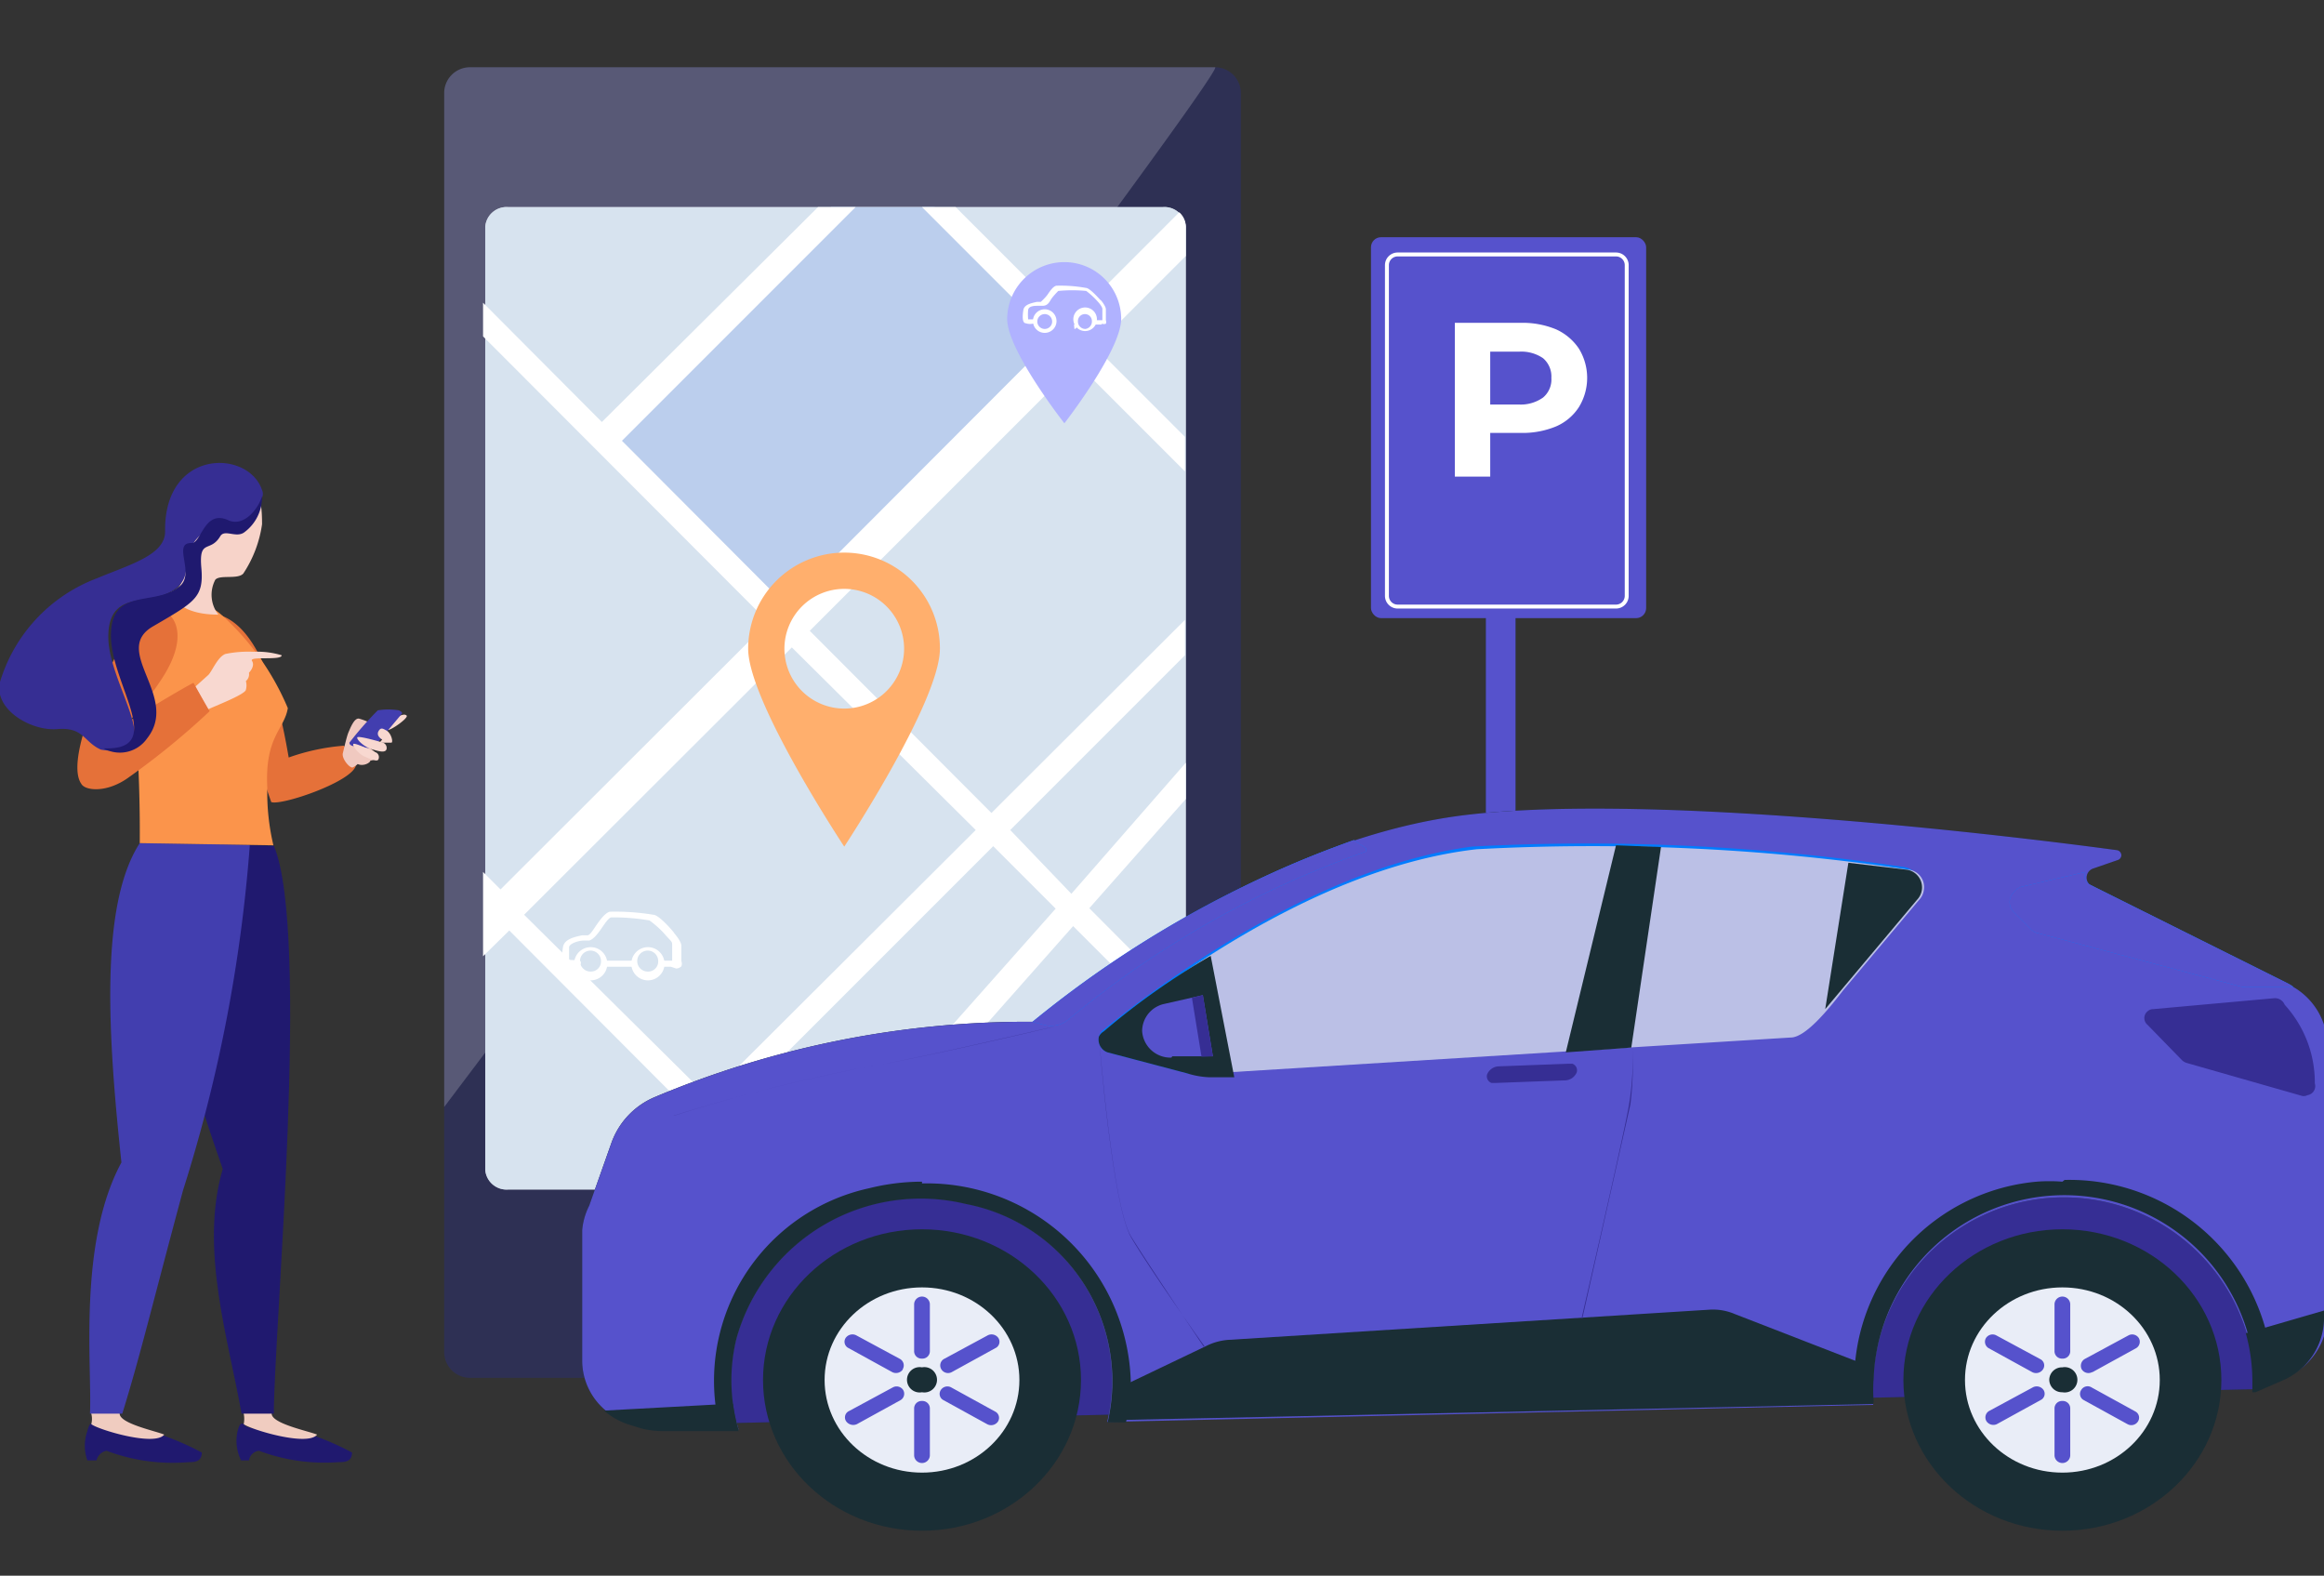 <?xml version="1.0" encoding="UTF-8"?> <svg xmlns="http://www.w3.org/2000/svg" id="Слой_1" data-name="Слой 1" viewBox="0 0 53.21 36.07"><rect x="0" y="0" width="53.21" height="36.07" fill="#333333" stroke="none"/> <defs> <style>.cls-1{fill:#1a2e35;}.cls-2{fill:#5652cc;}.cls-3,.cls-6{fill:#fff;}.cls-4{fill:#9dafe2;}.cls-5{fill:#2e3054;}.cls-6{opacity:0.2;}.cls-7{fill:#bdd1e4;opacity:0.6;}.cls-8{fill:#bbceed;}.cls-9{fill:#ffaf6d;}.cls-10{fill:#b0b2ff;}.cls-11{fill:#362e94;}.cls-12{fill:#007cff;}.cls-13{fill:#bbc0e6;}.cls-14{fill:#e9edf7;}.cls-15{fill:#20196f;}.cls-16{fill:#f0ccc0;}.cls-17{fill:#423eaf;}.cls-18{fill:#e57139;}.cls-19{fill:#f0c9c0;}.cls-20{fill:#f8d8d0;}.cls-21{fill:#fb944b;}.cls-22{fill:#f7d3c9;}.cls-23{fill:#362e93;}.cls-24{fill:#1f196f;}</style> </defs> <rect class="cls-1" x="34.02" y="13.89" width="0.68" height="17.54"></rect> <rect class="cls-2" x="34.02" y="13.89" width="0.68" height="17.54"></rect> <rect class="cls-2" x="31.39" y="5.43" width="6.3" height="8.72" rx="0.23"></rect> <path class="cls-3" d="M37,13.93H32a.29.29,0,0,1-.29-.29V6.07A.29.29,0,0,1,32,5.78h5a.29.29,0,0,1,.29.29v7.57A.29.29,0,0,1,37,13.93ZM32,5.87a.2.2,0,0,0-.2.2v7.57a.2.2,0,0,0,.2.2h5a.2.2,0,0,0,.2-.2V6.07a.2.2,0,0,0-.2-.2Z"></path> <path class="cls-3" d="M35.63,7.54a1.25,1.25,0,0,1,.52.44,1.28,1.28,0,0,1,0,1.34,1.18,1.18,0,0,1-.52.44,2,2,0,0,1-.81.15h-.7v1h-.81V7.39h1.51A2,2,0,0,1,35.63,7.54Zm-.3,1.56a.54.54,0,0,0,.19-.45.55.55,0,0,0-.19-.45.88.88,0,0,0-.55-.15h-.66V9.26h.66A.88.88,0,0,0,35.33,9.1Z"></path> <path class="cls-4" d="M14,19.78a1.63,1.63,0,0,0-1.62,1.62c0,.89,1.62,2.93,1.62,2.93s1.62-2,1.62-2.93A1.63,1.63,0,0,0,14,19.78Z"></path> <path class="cls-5" d="M28.41,30.94a.59.59,0,0,1-.59.6H10.75a.59.59,0,0,1-.58-.6V2.14a.59.59,0,0,1,.58-.6H27.82a.59.59,0,0,1,.59.6Z"></path> <path class="cls-6" d="M27.82,1.54H10.75a.59.59,0,0,0-.58.6v23.2S28.15,1.54,27.82,1.54Z"></path> <path class="cls-3" d="M27.15,26.78a.49.49,0,0,1-.52.45h-15a.49.49,0,0,1-.52-.45V5.19a.49.49,0,0,1,.52-.45H26.63a.49.49,0,0,1,.52.45Z"></path> <path class="cls-7" d="M27.15,26.78a.49.49,0,0,1-.52.45h-15a.49.49,0,0,1-.52-.45V5.19a.49.49,0,0,1,.52-.45H26.63a.49.49,0,0,1,.52.45Z"></path> <polygon class="cls-8" points="13.89 9.93 18.19 14.27 24.66 7.99 21.47 4.75 21.36 4.74 19.03 4.74 13.89 9.93"></polygon> <path class="cls-3" d="M27.15,17.46l-2.62,3L23.13,19l4-4v-.81l-4.43,4.42-4.16-4.17,6.12-6.12,2.47,2.47V10L25.07,7.94l2.08-2.08V5.19A.44.44,0,0,0,27,4.86l-2.5,2.5L21.88,4.74h-.77l3,3L18,13.86l-3.76-3.77,5.35-5.35h-.86L13.78,9.66,11.06,6.93V7.7l6.53,6.54-6.13,6.12-.4-.4v.77h0l0,0v1.16l.6-.59,4.16,4.17-1.73,1.73h.81l1.33-1.33,1.32,1.33h.77l-1.7-1.71,6.12-6.12,1.43,1.43-5.68,6.4h.77l5.31-6,2.58,2.58v-.77l-2.21-2.22,2.21-2.5ZM16.21,25.11,12,20.94l6.13-6.12L22.34,19Z"></path> <path class="cls-9" d="M19.33,12.65a2.2,2.2,0,0,0-2.2,2.2c0,1.21,2.2,4.53,2.2,4.53s2.19-3.32,2.19-4.53A2.19,2.19,0,0,0,19.33,12.65Zm0,3.57a1.37,1.37,0,1,1,1.37-1.37A1.37,1.37,0,0,1,19.33,16.22Z"></path> <path class="cls-10" d="M24.37,6a1.31,1.31,0,0,0-1.31,1.3c0,.72,1.31,2.39,1.31,2.39s1.3-1.67,1.3-2.39A1.3,1.3,0,0,0,24.37,6Z"></path> <path class="cls-3" d="M15.36,22.13h-.22s-.06,0-.06-.07a.07.07,0,0,1,.06-.07h.25v0s0-.27,0-.35,0-.07-.13-.21a2.14,2.14,0,0,0-.39-.36h0A4.86,4.86,0,0,0,14,21c-.06,0-.15.14-.22.24s-.18.26-.29.29l-.12,0c-.13,0-.33.07-.34.15,0,.24,0,.28,0,.29a.67.67,0,0,0,.2,0,.07.07,0,0,1,.07.07.07.07,0,0,1-.06.07.72.72,0,0,1-.27,0c-.12-.06-.11-.25-.08-.43s.25-.23.44-.27l.12,0c.06,0,.14-.14.21-.24s.19-.27.3-.3a5.31,5.31,0,0,1,1,.07c.13,0,.47.4.47.41s.17.19.17.3V22a.16.16,0,0,1,0,.12.17.17,0,0,1-.12.05Zm-.88,0h-.64a.07.07,0,0,1,0-.14h.64a.07.07,0,0,1,.07.06.07.07,0,0,1-.07.07Z"></path> <path class="cls-3" d="M13.15,22a.38.38,0,0,1,.75,0,.38.38,0,1,1-.75,0Zm.13,0a.24.24,0,0,0,.24.24.23.23,0,0,0,.24-.24.24.24,0,0,0-.24-.24A.24.24,0,0,0,13.28,22Z"></path> <path class="cls-3" d="M14.46,22a.38.38,0,0,1,.75,0,.38.38,0,1,1-.75,0Zm.13,0a.24.24,0,0,0,.24.24.23.23,0,0,0,.24-.24.24.24,0,0,0-.24-.24A.24.24,0,0,0,14.59,22Z"></path> <path class="cls-3" d="M25.22,7.43h-.15a.05.05,0,0,1,0-.1h.17V7.07s0-.05-.1-.16a1.77,1.77,0,0,0-.27-.25h0a3.33,3.33,0,0,0-.64,0s-.1.1-.15.17S24,7,23.87,7l-.09,0c-.09,0-.23,0-.24.1s0,.2,0,.21h.14a0,0,0,0,1,0,.09.29.29,0,0,1-.19,0c-.09,0-.08-.17-.06-.3s.18-.16.31-.19l.09,0s.1-.09.15-.16.13-.2.21-.21a3.27,3.27,0,0,1,.67.05c.1,0,.33.28.34.28s.12.14.12.21v.25a.11.11,0,0,1,0,.08.12.12,0,0,1-.09,0Zm-.63,0h-.44a.05.05,0,0,1,0,0,0,0,0,0,1,0,0h.45a.05.05,0,0,1,0,.1Z"></path> <path class="cls-3" d="M23.65,7.36a.27.27,0,1,1,.27.26A.27.27,0,0,1,23.65,7.36Zm.1,0a.17.17,0,0,0,.34,0,.17.17,0,0,0-.34,0Z"></path> <path class="cls-3" d="M24.58,7.36a.27.27,0,1,1,.53,0,.27.27,0,0,1-.53,0Zm.1,0a.17.17,0,0,0,.17.17A.17.17,0,0,0,25,7.36a.16.16,0,0,0-.16-.17A.16.16,0,0,0,24.68,7.36Z"></path> <polygon class="cls-1" points="51.64 31.8 14.74 32.62 14.74 26.63 51.99 26.63 51.64 31.8"></polygon> <polygon class="cls-11" points="51.64 31.8 14.74 32.62 14.74 26.63 51.99 26.63 51.64 31.8"></polygon> <path class="cls-1" d="M13.33,28.16v3a1.49,1.49,0,0,0,1.1,1.42l.26.08a2.05,2.05,0,0,0,.49.06l1.73,0a3.77,3.77,0,0,1-.05-2.08,4.38,4.38,0,0,1,5.24-3.09,4.13,4.13,0,0,1,3.25,5l17.54-.39a3.92,3.92,0,0,1,0-.59,4.37,4.37,0,0,1,8.73,0v.24l.07,0,.6-.26a1.56,1.56,0,0,0,1-1.43V23.93a1.57,1.57,0,0,0-.88-1.39l-4.51-2.25a.25.25,0,0,1-.11-.12.22.22,0,0,1,.14-.29l.55-.19a.12.12,0,0,0,.09-.1.12.12,0,0,0-.11-.13c-2.14-.29-10.47-1.32-14.85-.81-5.05.58-9.89,4.74-9.89,4.74A22,22,0,0,0,15,25.11a1.79,1.79,0,0,0-1,1.05l-.51,1.44A1.54,1.54,0,0,0,13.33,28.16Z"></path> <path class="cls-2" d="M13.33,28.16v3a1.49,1.49,0,0,0,1.1,1.42l.26.08a2.05,2.05,0,0,0,.49.06l1.73,0a3.77,3.77,0,0,1-.05-2.08,4.38,4.38,0,0,1,5.24-3.09,4.13,4.13,0,0,1,3.25,5l17.54-.39a3.92,3.92,0,0,1,0-.59,4.37,4.37,0,0,1,8.73,0v.24l.07,0,.6-.26a1.56,1.56,0,0,0,1-1.43V23.93a1.57,1.57,0,0,0-.88-1.39l-4.51-2.25a.25.25,0,0,1-.11-.12.22.22,0,0,1,.14-.29l.55-.19a.12.12,0,0,0,.09-.1.12.12,0,0,0-.11-.13c-2.14-.29-10.47-1.32-14.85-.81-5.05.58-9.89,4.74-9.89,4.74A22,22,0,0,0,15,25.11a1.79,1.79,0,0,0-1,1.05l-.51,1.44A1.54,1.54,0,0,0,13.33,28.16Z"></path> <path class="cls-1" d="M42.89,32.14a3.48,3.48,0,0,1,0-.55c0-.1,0-.19,0-.28l-3.17-1.23a1.27,1.27,0,0,0-.58-.1l-11,.69a1.34,1.34,0,0,0-.52.14l-2.09,1a4.08,4.08,0,0,1-.11.7Z"></path> <path class="cls-1" d="M53.21,30.11V30l-1.79.52a4.13,4.13,0,0,1,.15,1.11v.24l.07,0,.6-.26A1.56,1.56,0,0,0,53.21,30.11Z"></path> <path class="cls-1" d="M13.83,32.29a1.61,1.61,0,0,0,.6.33l.26.08a2.07,2.07,0,0,0,.5.06l1.72,0a4.4,4.4,0,0,1-.13-.63Z"></path> <path class="cls-1" d="M47.22,27.05a3.81,3.81,0,0,0-.59,0,4.59,4.59,0,0,0-4.15,5.06h.42a3.92,3.92,0,0,1,0-.59,4.37,4.37,0,0,1,8.73,0v.24l.07,0,.34-.15v-.06a4.66,4.66,0,0,0-4.77-4.54Z"></path> <path class="cls-1" d="M21.11,27.05a5,5,0,0,0-1.21.15,4.51,4.51,0,0,0-3.41,5.53h.42a4,4,0,0,1-.05-2.08,4.38,4.38,0,0,1,5.25-3.09,4.13,4.13,0,0,1,3.25,5h.42a4.24,4.24,0,0,0,.11-.94,4.67,4.67,0,0,0-4.78-4.53Z"></path> <path class="cls-12" d="M25.27,23.57a.29.29,0,0,0-.11.16.31.31,0,0,0,.2.36l1.82.48a1.21,1.21,0,0,0,.5,0L41.19,23a1.38,1.38,0,0,0,.87-.46l1.77-2a.41.41,0,0,0-.22-.69,49.11,49.11,0,0,0-9.91-.47C30.31,19.83,26.9,22.24,25.27,23.57Z"></path> <path class="cls-13" d="M25.33,23.57a.36.36,0,0,0-.11.16.31.31,0,0,0,.2.36l1.83.48a1.15,1.15,0,0,0,.49,0L41,23.75c.33,0,.84-.61,1.2-1.08l1.74-2.07a.41.41,0,0,0,.11-.24.4.4,0,0,0-.33-.45,49.11,49.11,0,0,0-9.91-.47C30.37,19.83,27,22.24,25.33,23.57Z"></path> <path class="cls-11" d="M34.15,24.79a.16.16,0,0,1-.1-.2h0a.3.3,0,0,1,.26-.18l1.6-.06H36a.16.16,0,0,1,.1.2h0a.3.3,0,0,1-.25.18l-1.61.06Z"></path> <path class="cls-12" d="M46.11,20.42a.32.32,0,0,0,0,.46l.39.39a.26.26,0,0,0,.16.09l4.67,1.23a1,1,0,0,0,.25,0h.93a1.19,1.19,0,0,0-.15-.09l-4.51-2.25h0a.21.21,0,0,1-.1-.29l-1.47.34A.39.39,0,0,0,46.11,20.42Z"></path> <path class="cls-2" d="M17,25.68l-1.59-.16-.92.35a.65.65,0,0,0-.38.43h0a.42.42,0,0,0,0,.33l0,0a.49.49,0,0,0,.5.23l.92-.12a.54.54,0,0,0,.25-.09l1.06-.77Z"></path> <path class="cls-12" d="M23.64,23.39l.26.07a.62.62,0,0,0,.56-.12,22.17,22.17,0,0,1,6.82-3.85l0,0s0-.06,0-.07L31,19.23A24.73,24.73,0,0,0,23.64,23.39Z"></path> <path class="cls-2" d="M23.64,23.39l.26.07a.62.62,0,0,0,.56-.12,22.17,22.17,0,0,1,6.82-3.85l0,0s0-.06,0-.07L31,19.23A24.73,24.73,0,0,0,23.64,23.39Z"></path> <path class="cls-2" d="M38.79,25l-13.43.91.25,1.58a3.29,3.29,0,0,0,.55,1.34l1.13,1.6L38.75,29l5.42-4Z"></path> <ellipse class="cls-1" cx="47.22" cy="31.59" rx="3.64" ry="3.45"></ellipse> <ellipse class="cls-14" cx="47.22" cy="31.59" rx="2.23" ry="2.12"></ellipse> <path class="cls-2" d="M47.4,29.85v1.09a.17.17,0,0,1-.18.16h0a.17.17,0,0,1-.18-.16V29.85a.18.18,0,0,1,.18-.17h0A.18.18,0,0,1,47.4,29.85Z"></path> <path class="cls-2" d="M47.4,32.24v1.08a.18.18,0,0,1-.18.17h0a.18.18,0,0,1-.18-.17V32.24a.17.17,0,0,1,.18-.17h0A.17.17,0,0,1,47.4,32.24Z"></path> <path class="cls-2" d="M47.9,31.41a.18.18,0,0,1-.24-.07h0a.18.18,0,0,1,.07-.23l1-.54a.18.18,0,0,1,.24.06h0a.17.17,0,0,1-.06.23l-1,.55Z"></path> <path class="cls-2" d="M45.72,32.6a.19.19,0,0,1-.24-.07h0a.17.17,0,0,1,.06-.23l1-.54h0a.19.19,0,0,1,.25.06h0a.16.16,0,0,1-.07.23l-1,.55Z"></path> <path class="cls-2" d="M48.71,32.6l-1-.55a.16.16,0,0,1-.06-.23h0a.17.17,0,0,1,.24-.06l1,.55a.16.16,0,0,1,.06.23h0A.18.18,0,0,1,48.71,32.6Z"></path> <path class="cls-2" d="M46.78,31.34a.19.19,0,0,1-.25.07l-1-.55h0a.17.17,0,0,1-.06-.23h0a.18.18,0,0,1,.24-.06l1,.54h0a.16.16,0,0,1,.07.23Z"></path> <path class="cls-1" d="M46.92,31.58a.29.29,0,0,1,.3-.28h0a.29.29,0,1,1,0,.57.29.29,0,0,1-.3-.28Z"></path> <ellipse class="cls-1" cx="21.11" cy="31.59" rx="3.64" ry="3.45"></ellipse> <ellipse class="cls-14" cx="21.11" cy="31.59" rx="2.23" ry="2.12"></ellipse> <path class="cls-2" d="M21.29,29.85v1.09a.17.17,0,0,1-.18.16h0a.17.17,0,0,1-.18-.16V29.85a.18.18,0,0,1,.18-.17h0A.18.18,0,0,1,21.29,29.85Z"></path> <path class="cls-2" d="M21.29,32.24v1.08a.18.18,0,0,1-.18.17h0a.18.18,0,0,1-.18-.17V32.24a.17.17,0,0,1,.18-.17h0A.17.17,0,0,1,21.29,32.24Z"></path> <path class="cls-2" d="M21.79,31.41a.18.18,0,0,1-.24-.07h0a.17.17,0,0,1,.06-.23l1-.54h0a.19.19,0,0,1,.25.06h0a.16.16,0,0,1-.07.23l-1,.55Z"></path> <path class="cls-2" d="M19.37,32.53h0a.16.16,0,0,1,.07-.23l1-.54a.18.18,0,0,1,.24.06h0a.17.17,0,0,1-.06.23l-1,.55A.2.2,0,0,1,19.37,32.53Z"></path> <path class="cls-2" d="M22.85,32.54a.19.19,0,0,1-.25.06l-1-.55a.16.16,0,0,1-.06-.23h0a.18.18,0,0,1,.24-.06l1,.55h0a.16.16,0,0,1,.07.23Z"></path> <path class="cls-2" d="M20.67,31.35a.19.19,0,0,1-.24.06l-1-.55h0a.16.16,0,0,1-.07-.23h0a.19.19,0,0,1,.25-.06l1,.54h0a.17.17,0,0,1,.06.23h0Z"></path> <path class="cls-1" d="M21.11,31.3h0a.29.29,0,1,1,0,.57.29.29,0,1,1,0-.57Z"></path> <path class="cls-11" d="M52.83,25.07A.21.21,0,0,0,53,24.8,2.64,2.64,0,0,0,52.31,23a.24.24,0,0,0-.24-.15l-2.77.25a.19.19,0,0,0-.13.05.2.2,0,0,0,0,.31l.79.81a.27.27,0,0,0,.1.06l2.66.76A.19.19,0,0,0,52.83,25.07Z"></path> <path class="cls-1" d="M25.16,23.73a.31.31,0,0,0,.2.36l1.82.48a1.93,1.93,0,0,0,.51.09l.57,0-.54-2.78a16.58,16.58,0,0,0-2.45,1.73A.29.29,0,0,0,25.16,23.73Z"></path> <path class="cls-1" d="M37,19.35l-1.15,4.74,1.5-.11.68-4.59Z"></path> <path class="cls-1" d="M41.79,23.1l2.1-2.5a.41.41,0,0,0-.22-.69l-1.35-.16"></path> <path class="cls-1" d="M26.82,24.21a.65.65,0,0,1-.67-.61h0a.64.64,0,0,1,.51-.62l.88-.2.23,1.4-.93,0Z"></path> <path class="cls-2" d="M26.82,24.21a.65.65,0,0,1-.67-.61h0a.64.64,0,0,1,.51-.62l.88-.2.23,1.4-.93,0Z"></path> <polygon class="cls-11" points="27.51 24.19 27.77 24.18 27.54 22.78 27.29 22.84 27.51 24.19"></polygon> <path class="cls-11" d="M36.21,30.18h0s1-4.32,1.09-4.91A6.54,6.54,0,0,0,37.38,24s0,0,0,0,0,0,0,0a7.9,7.9,0,0,1-.05,1.28l-1.1,4.9a0,0,0,0,0,0,0Z"></path> <path class="cls-11" d="M27.56,30.83h0s0,0,0,0S26.33,29,25.9,28.31s-.72-4.44-.73-4.47,0,0,0,0,0,0,0,0,.29,3.74.73,4.49,1.66,2.47,1.68,2.49Z"></path> <path class="cls-11" d="M15.43,25.54h0a39.23,39.23,0,0,1,4.7-1.17c.9-.14,4-.86,4-.87s0,0,0,0a0,0,0,0,0,0,0s-3.11.73-4,.87a40.32,40.32,0,0,0-4.71,1.17,0,0,0,0,0,0,0Z"></path> <path class="cls-2" d="M46.11,20.42a.32.32,0,0,0,0,.46l.39.39a.26.26,0,0,0,.16.09l4.67,1.23a1,1,0,0,0,.25,0h.93a1.19,1.19,0,0,0-.15-.09l-4.51-2.25h0a.21.21,0,0,1-.1-.29l-1.47.34A.39.39,0,0,0,46.11,20.42Z"></path> <path class="cls-15" d="M5.93,33.21a.26.26,0,0,0-.23.22H5.52a1,1,0,0,1-.08-.67c.06-.24.12-.18.18-.12s.71.16.76,0a6.16,6.16,0,0,1,1.68.61c0,.22-.18.22-.31.22A4.28,4.28,0,0,1,5.93,33.21Z"></path> <path class="cls-16" d="M6.22,32.36c0-.22-.68-.38-.64,0a.61.61,0,0,1,0,.24h0c.15.12,1.46.52,1.68.24C7.07,32.76,6.22,32.59,6.22,32.36Z"></path> <path class="cls-15" d="M3.55,19.3c-.15,2.33.77,5.22,1.55,7.46-.54,1.83.14,3.93.43,5.6h.74c0-1.87.84-11,0-13C5.61,19.35,3.55,19.3,3.55,19.3Z"></path> <path class="cls-15" d="M2.44,33.21a.29.29,0,0,0-.23.22H2A1,1,0,0,1,2,32.76c.06-.24.12-.18.18-.12s.72.16.76,0a6.16,6.16,0,0,1,1.68.61c0,.22-.18.22-.3.22A4.3,4.3,0,0,1,2.44,33.21Z"></path> <path class="cls-16" d="M2.74,32.36c-.05-.22-.68-.38-.65,0a.47.47,0,0,1,0,.24h0c.14.12,1.45.52,1.67.24C3.58,32.76,2.74,32.59,2.74,32.36Z"></path> <path class="cls-17" d="M3.2,19.3c-.92,1.42-.73,4.4-.42,7.31-1,1.85-.67,4.67-.72,5.75H2.8C3.22,31,3.45,30,4.19,27.25a34.65,34.65,0,0,0,1.53-7.91Z"></path> <path class="cls-18" d="M8.15,17.52c-.09.38-1.72.93-1.94.84A36.42,36.42,0,0,1,5,14.07c1.09.31,1.47,2.47,1.61,3.27a4.91,4.91,0,0,1,1.26-.27.68.68,0,0,1,.25.45"></path> <path class="cls-19" d="M8.46,17.12c.09.06.22.17.16.23a.22.22,0,0,1-.14.06c0,.05-.16.14-.29.08a.44.44,0,0,1-.12.08c-.08,0-.25-.21-.22-.33s.09-.39.13-.48.13-.33.24-.31a1.47,1.47,0,0,1,.3.12L8.26,17Z"></path> <path class="cls-20" d="M8.88,16.71c.09,0,.48-.28.43-.33s-.14,0-.28.05a.4.4,0,0,0-.15.29"></path> <path class="cls-17" d="M9.2,16.34l-.63.75c-.09.08-.24,0-.36,0S8,17.07,8,17a8,8,0,0,1,.65-.74,1.54,1.54,0,0,1,.48,0S9.23,16.3,9.2,16.34Z"></path> <path class="cls-20" d="M8.77,17s-.57-.17-.59-.12.16.22.33.27.31.09.34,0A.13.13,0,0,0,8.77,17Z"></path> <path class="cls-20" d="M8.62,17.23s-.5-.24-.53-.2.12.23.26.29.28.12.31.07A.12.12,0,0,0,8.62,17.23Z"></path> <path class="cls-20" d="M8.72,17c.08,0,.19,0,.24,0s0-.21-.1-.27-.14-.08-.19,0,0,.15.08.2l-.1.12Z"></path> <path class="cls-21" d="M3.2,19.3A33.34,33.34,0,0,0,3,15.39c-.07-.55.18-1.53.69-1.65a1.55,1.55,0,0,1,1.41.36,6,6,0,0,1,1.49,2.11c-.08.49-.53.65-.47,1.82a5.22,5.22,0,0,0,.14,1.32Z"></path> <path class="cls-22" d="M5,14.07a.74.74,0,0,1-.07-.8c.11-.12.51,0,.64-.14A2.74,2.74,0,0,0,6,12c0-.63-.09-1.08-.79-1.12a1,1,0,0,0-1.1.88,13.4,13.4,0,0,0,.06,1.53.4.4,0,0,1-.25.26S4,14.07,5,14.07Z"></path> <path class="cls-20" d="M4.76,16.24c.14-.07.85-.34.87-.45a.38.38,0,0,0,0-.2.2.2,0,0,0,.07-.19s.15-.15.07-.27.68,0,.68-.13a1.93,1.93,0,0,0-.65-.08,2.58,2.58,0,0,0-.64.05c-.18.07-.3.39-.39.48l-.3.27Z"></path> <path class="cls-18" d="M2.74,14.86a2.37,2.37,0,0,1,.77-.9c.28-.12,1,.39.16,1.63a8.33,8.33,0,0,1-.7.91v0c.53-.34,1.26-.77,1.46-.87,0,0,.25.45.37.65a17.32,17.32,0,0,1-1.86,1.52c-.5.36-1,.3-1.08.14C1.54,17.48,2.15,15.91,2.74,14.86Z"></path> <path class="cls-23" d="M3.78,12.17c0,.54-.83.76-1.54,1.06A3.67,3.67,0,0,0,0,15.61c-.15.62.7,1.13,1.31,1.08s.6.29,1,.47c1.63.27.17-1.44.17-2.58s1-.66,1.56-1.12c.38-.32.1-.62.37-1A1,1,0,0,1,5.32,12,.76.76,0,0,0,6,11.39a.2.2,0,0,0,0-.17C5.69,10.28,3.75,10.26,3.78,12.17Z"></path> <path class="cls-24" d="M5.23,11.91c-.56-.26-.62.54-.85.52-.45,0,.11.71-.28,1-.55.46-1.56,0-1.56,1.12s1.3,2.64-.17,2.58a.76.76,0,0,0,1-.23c.75-.95-.83-2,.13-2.56S4.67,13.68,4.61,13s.2-.34.43-.72c.1-.18.37.05.56-.1a1,1,0,0,0,.4-.82C5.9,11.68,5.57,12.06,5.23,11.91Z"></path> </svg> 